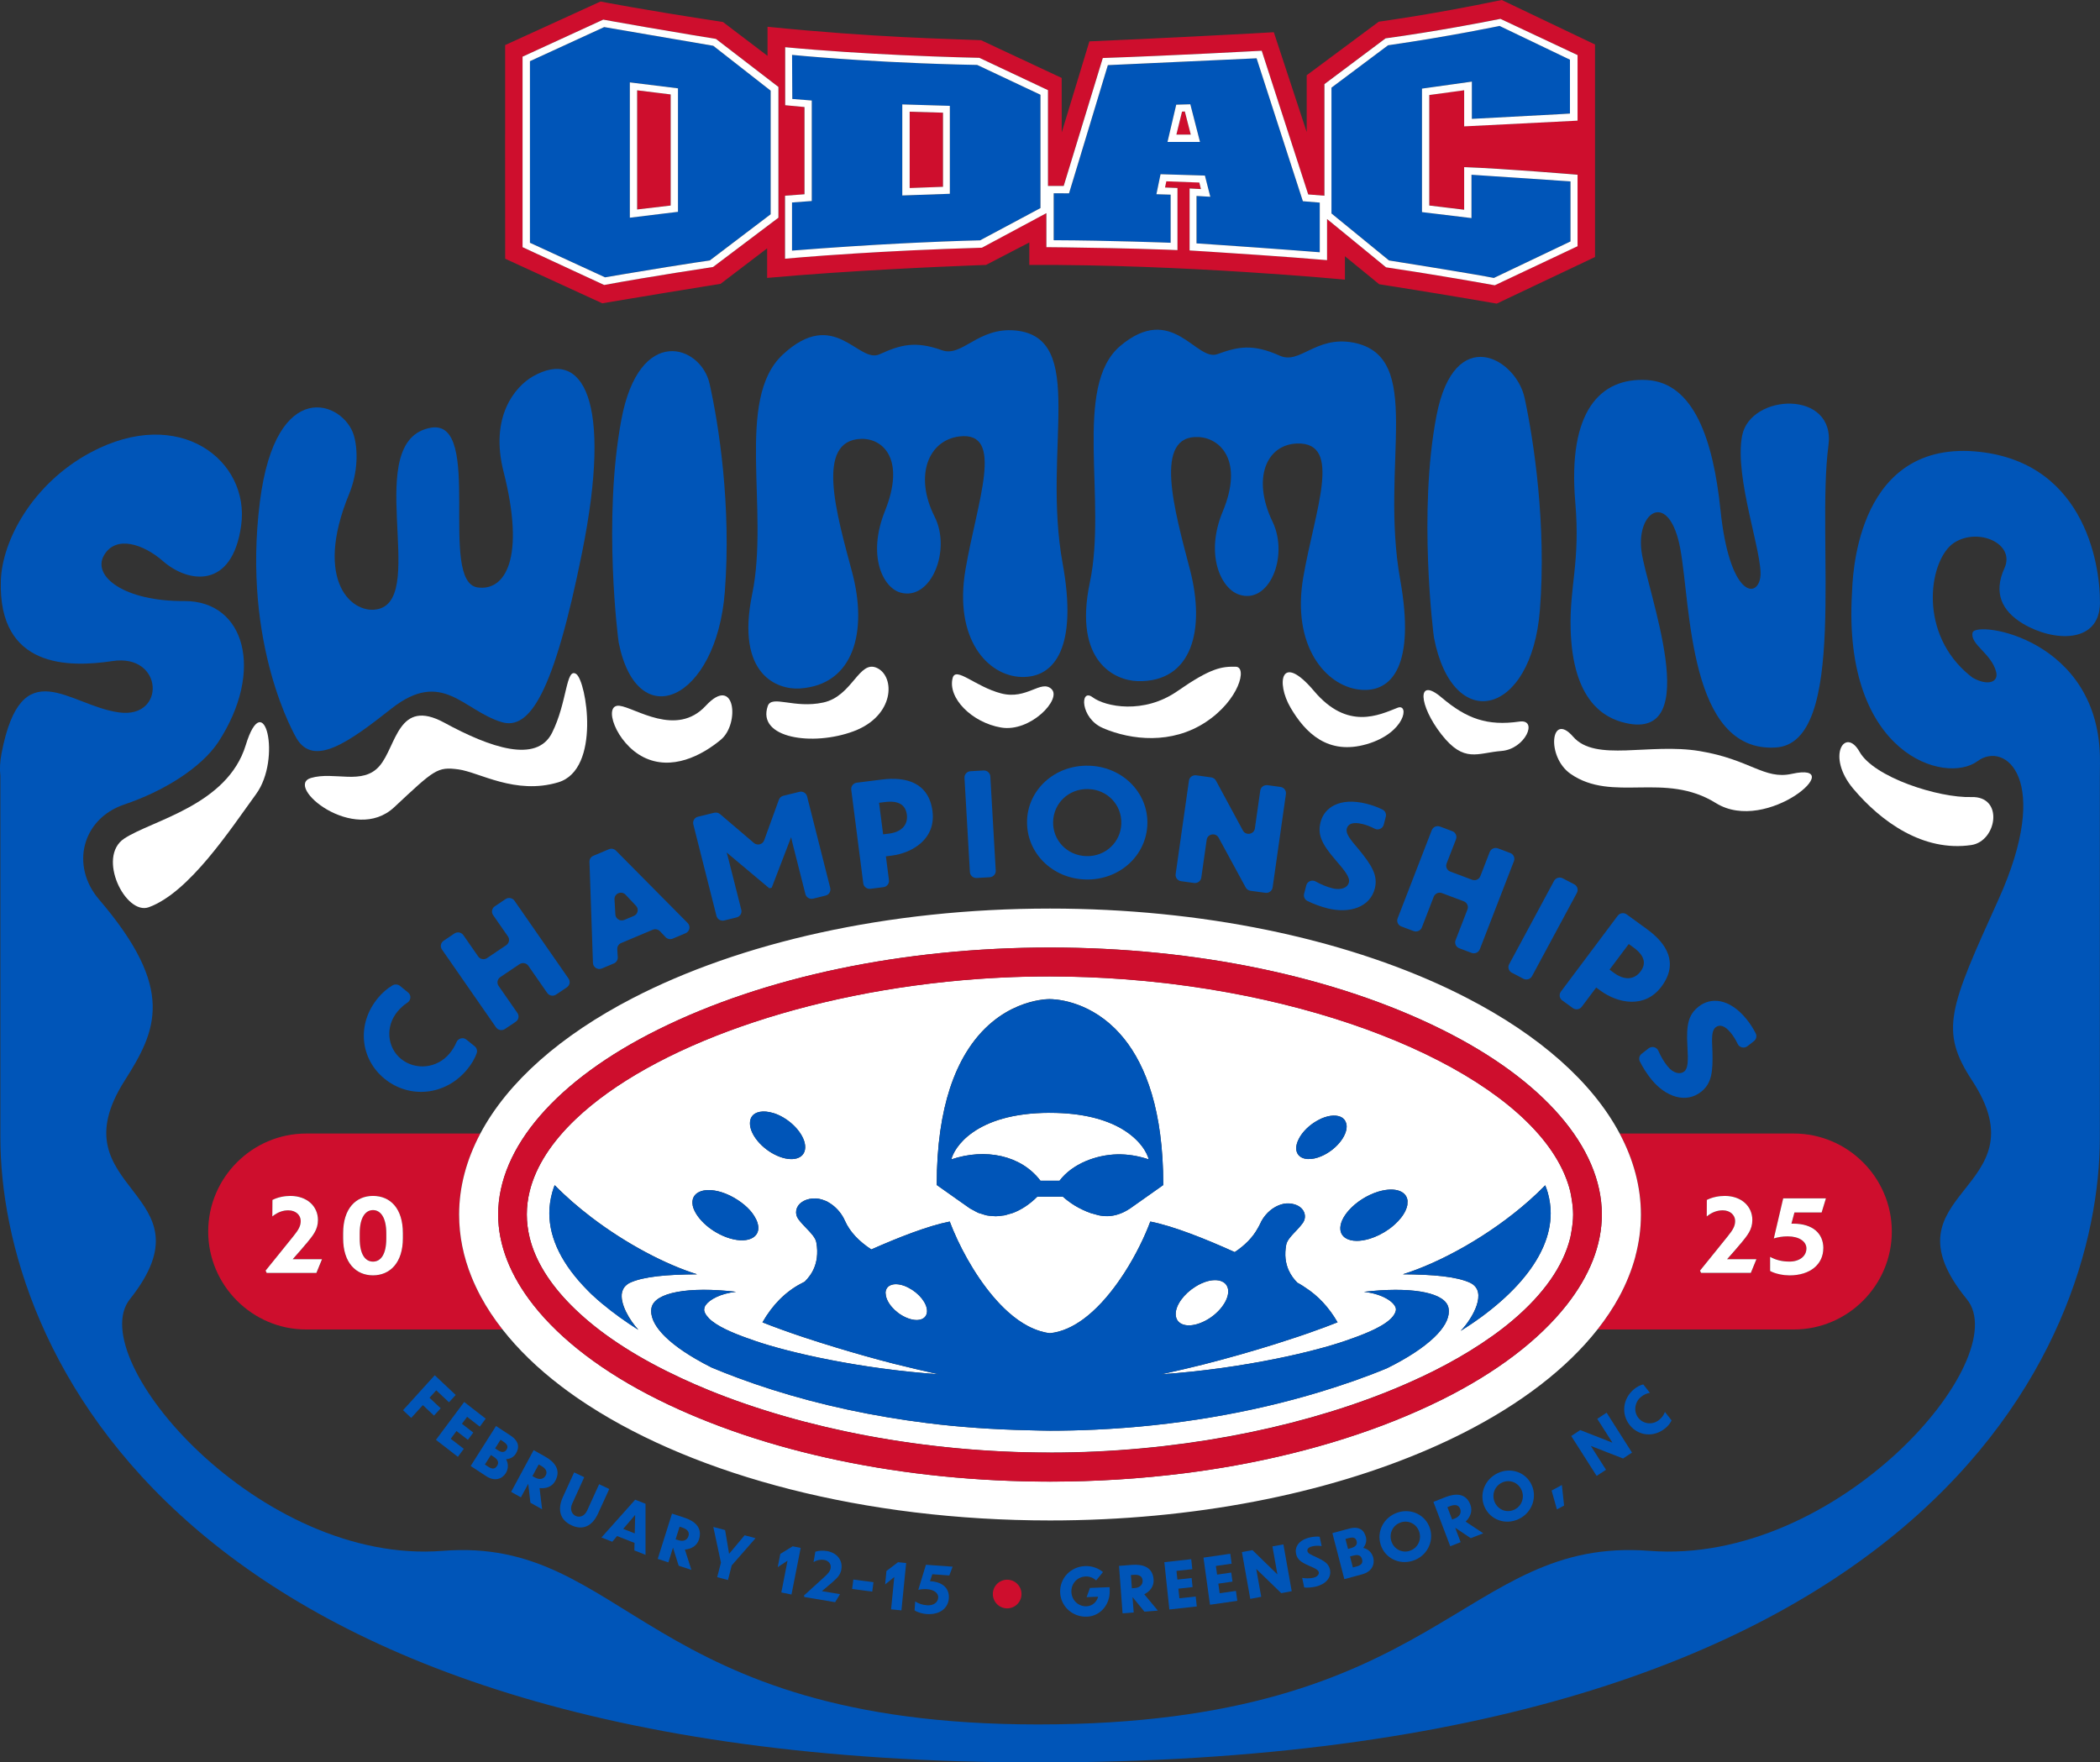 <?xml version="1.0" encoding="UTF-8"?>
<svg id="Layer_1" data-name="Layer 1" xmlns="http://www.w3.org/2000/svg" viewBox="0 0 543.57 456.27">
  <rect x="0" y="0" width="543.57" height="456.27" fill="#333333" stroke="none"/>
  <defs>
    <style>
      .cls-1 {
        fill: none;
      }

      .cls-2 {
        fill: #0055b8;
      }

      .cls-3 {
        fill: #ce0e2d;
      }

      .cls-4 {
        fill: #fff;
      }
    </style>
  </defs>
  <g>
    <polygon class="cls-1" points="386.9 73.85 386.9 73.85 408.33 63.74 408.33 45.22 408.33 45.22 408.33 63.74 386.9 73.85"/>
    <polygon class="cls-1" points="378.98 43.26 378.98 43.26 378.98 54.29 375.86 53.92 378.98 54.29 378.98 43.26"/>
    <path class="cls-1" d="M342.8,50.67v-28.89l15.82-11.85c6.56-.89,13.07-1.97,18.32-2.9-5.25.93-11.76,2.01-18.32,2.9l-15.82,11.85v28.89l-4.2-.32-.64-1.99.64,1.99,4.2.33Z"/>
    <polygon class="cls-1" points="380.88 45.22 380.88 45.22 406.5 46.95 380.88 45.22"/>
    <polygon class="cls-1" points="369.95 38.09 369.95 53.2 369.95 53.2 369.95 38.09 369.95 24.59 369.95 24.59 369.95 38.09"/>
    <polygon class="cls-1" points="301.9 46.93 301.56 48.53 302.85 48.59 301.56 48.53 301.9 46.93 310.44 47.25 310.69 48.29 310.44 47.25 301.9 46.93"/>
    <polygon class="cls-1" points="343.49 67.34 343.49 67.34 343.49 56.71 343.49 56.71 343.49 67.34"/>
    <rect class="cls-1" x="309.38" y="47.39" width="0" height="2.93" transform="translate(243.65 355.1) rotate(-86.86)"/>
    <path class="cls-1" d="M270.85,55.19h0v8.81s1.9.01,4.95.05c-3.06-.04-4.95-.05-4.95-.05v-8.81Z"/>
    <path class="cls-1" d="M303.01,62.86s-15.85-.61-30.24-.66c14.38.05,30.24.66,30.24.66v-12.46l-.74-.02.74.02v12.46Z"/>
    <polygon class="cls-1" points="309.72 50.73 309.72 50.73 310.09 50.75 309.72 50.73"/>
    <polygon class="cls-1" points="335.09 45.46 333.29 39.91 325.26 15.09 333.29 39.92 335.09 45.46"/>
    <polygon class="cls-1" points="368.06 38.2 368.06 54.9 380.87 56.45 380.87 56.45 368.07 54.9 368.07 38.2 368.07 22.93 371.41 22.46 368.06 22.93 368.06 38.2"/>
    <path class="cls-1" d="M127.89,377.22l-.82-.54-1.56,2.47.84.55c1.2.79,1.85.53,2.3-.19.54-.85.27-1.61-.77-2.29Z"/>
    <path class="cls-1" d="M281.22,221.65c4.97.12,8.91-3.68,9.03-8.46.12-4.82-3.62-8.78-8.59-8.9-5.01-.12-8.95,3.64-9.07,8.46-.12,4.79,3.62,8.78,8.63,8.9Z"/>
    <path class="cls-1" d="M295.76,409.16c-.08-1.07-.88-1.56-2.32-1.44l-.71.06.26,3.43.74-.06c1.28-.1,2.12-.83,2.03-1.98Z"/>
    <path class="cls-1" d="M130.29,373.21l-.72-.48-1.42,2.23.68.45c1.01.66,1.8.63,2.27-.1.45-.71.36-1.33-.81-2.1Z"/>
    <path class="cls-1" d="M234.73,210.89c-.33-2.54-2.15-3.7-5.66-3.26l-1.53.19,1.05,8.17,1.53-.19c3.14-.39,4.96-2.19,4.61-4.91Z"/>
    <path class="cls-1" d="M176.58,395.47l-.68-.22-1.03,3.27.71.23c1.22.4,2.27.05,2.61-1.05.32-1.02-.24-1.78-1.61-2.23Z"/>
    <polygon class="cls-1" points="164.41 392.19 161.32 395.81 164.3 396.98 164.41 392.19"/>
    <polygon class="cls-1" points="311.89 45.44 300.4 45.09 300.4 45.09 311.89 45.44 313.29 50.94 313.29 50.94 311.89 45.44"/>
    <path class="cls-1" d="M350.38,402.7l-.94.25.74,2.84.97-.26c1.38-.37,1.63-1.04,1.41-1.87-.25-.97-.99-1.29-2.18-.97Z"/>
    <path class="cls-1" d="M140.06,379.49l-.63-.35-1.63,3.01.65.37c1.12.63,2.22.49,2.77-.52.51-.94.1-1.79-1.17-2.5Z"/>
    <path class="cls-1" d="M351.17,399.01c-.21-.81-.72-1.17-2.07-.81l-.83.22.67,2.57.78-.21c1.16-.31,1.67-.93,1.45-1.78Z"/>
    <polygon class="cls-1" points="326.57 13.15 326.57 13.15 328.2 18.19 326.57 13.15"/>
    <polygon class="cls-1" points="271.24 23.35 261.86 18.93 271.24 23.35 271.24 23.35"/>
    <path class="cls-1" d="M203.22,12.23h0c10.28.99,21.19,1.64,30.2,2.05-9.02-.42-19.92-1.07-30.2-2.05Z"/>
    <path class="cls-1" d="M362.6,394.14c-2.05.67-3.11,2.82-2.46,4.87.64,2.03,2.74,3.16,4.79,2.49,2.04-.67,3.09-2.83,2.45-4.86-.65-2.04-2.74-3.16-4.77-2.49Z"/>
    <path class="cls-1" d="M422.83,245.3l-1.24-.9-4.97,6.63,1.24.9c2.54,1.85,5.12,1.79,6.78-.42,1.54-2.06,1.04-4.13-1.81-6.21Z"/>
    <polygon class="cls-1" points="203.18 50.67 203.18 50.67 208.22 50.29 203.18 50.67"/>
    <polygon class="cls-1" points="378.98 32.71 378.98 23.35 378.98 23.35 378.98 32.71 408.33 31.23 408.33 14.26 408.33 14.26 408.33 31.23 378.98 32.71"/>
    <path class="cls-1" d="M158.99,5.59c3.84.69,11.29,2.01,20.4,3.51-9.11-1.51-16.56-2.82-20.4-3.51Z"/>
    <polygon class="cls-1" points="199.48 55.47 199.48 55.47 190.02 62.65 199.48 55.47"/>
    <rect class="cls-1" x="205" y="52.23" width="5.13" height="0"/>
    <polygon class="cls-1" points="245.86 27.4 239.84 27.22 245.86 27.4 245.86 27.4"/>
    <polygon class="cls-1" points="233.55 40.63 233.55 27.04 233.55 27.04 233.55 40.63 233.55 50.6 233.55 50.6 233.55 40.63"/>
    <path class="cls-1" d="M377.95,390.62c-.38-1-1.28-1.23-2.63-.7l-.67.26,1.22,3.2.7-.27c1.19-.47,1.79-1.41,1.38-2.49Z"/>
    <polygon class="cls-1" points="163.03 21.33 175.49 22.88 175.49 38.22 175.49 54.83 172.09 55.25 175.49 54.83 175.49 38.22 175.49 22.87 163.03 21.33 163.03 21.33"/>
    <path class="cls-1" d="M161.59,238.16l2.48-1.04c1.06-.44,1.34-1.79.56-2.61l-2.7-2.87c-1.06-1.12-2.96-.32-2.87,1.2l.22,3.91c.06,1.13,1.25,1.86,2.31,1.41Z"/>
    <polygon class="cls-1" points="205.08 25.62 205.02 14.21 205.02 14.21 205.08 25.62 210.12 26.02 210.12 26.02 205.08 25.62"/>
    <polygon class="cls-1" points="173.6 24.45 173.6 24.45 170.92 24.12 173.6 24.45"/>
    <polygon class="cls-1" points="302.19 36.73 302.19 36.73 303.27 32.12 302.19 36.73"/>
    <polygon class="cls-1" points="164.91 23.38 164.91 23.38 164.92 54.23 173.6 53.2 173.6 53.2 164.92 54.23 164.91 23.38"/>
    <polygon class="cls-1" points="306.68 28.86 305.96 28.9 305.96 28.9 306.68 28.86 308.22 34.85 304.5 34.85 304.5 34.85 308.22 34.85 306.68 28.86"/>
    <polygon class="cls-1" points="309.2 31.27 310.6 36.73 310.6 36.73 309.2 31.27"/>
    <path class="cls-1" d="M217.26,15.21c1.53.11,3.14.22,4.9.33-1.76-.11-3.37-.22-4.9-.33Z"/>
    <path class="cls-1" d="M391.97,390.84c1.94-.91,2.73-3.19,1.86-5.12-.88-1.95-3.09-2.81-5.03-1.9-1.96.92-2.76,3.18-1.88,5.13.87,1.93,3.09,2.81,5.05,1.89Z"/>
    <polygon class="cls-1" points="304.46 27.09 304.46 27.09 305.88 27.06 304.46 27.09"/>
    <path class="cls-1" d="M222.16,15.54c4.7.3,10.2.6,16.26.84-6.07-.25-11.56-.55-16.26-.84Z"/>
    <rect class="cls-1" x="341.61" y="52.45" width="0" height="12.86"/>
    <path class="cls-1" d="M247.82,67.81c-.85.04-1.73.08-2.65.13.92-.05,1.8-.09,2.65-.13Z"/>
    <polygon class="cls-3" points="306.68 28.86 305.96 28.9 304.5 34.85 308.22 34.85 306.68 28.86"/>
    <path class="cls-2" d="M337.24,52.09l-2.15-6.63-1.8-5.55-8.02-24.82-38.5,1.77-7.32,24.19-2.73,9h-.01l-3.96-.02v12.16s.02,0,.03,0c14.38.05,30.24.66,30.24.66v-12.46l-.74-.02-2.94-.09,1.07-5.18h0l11.48.35,1.4,5.49h0s-3.2-.19-3.2-.19l-.37-.02v12.28c2.25.15,4.47.3,6.63.45,6.77.47,12.9.92,17.43,1.25,4.82.36,7.84.6,7.84.6v-12.86l-4.37-.36ZM310.6,36.73h-8.41s0,0,0,0l1.09-4.61,1.18-5.03h0s1.42-.04,1.42-.04l2.23-.06,1.1,4.28,1.4,5.45h0Z"/>
    <path class="cls-2" d="M190.02,62.65l9.46-7.18v-15.99h0v-16.01l-14.86-11.62-28.23-4.84-19.22,8.83v19.53h0v27.47l19.44,8.95s8.44-1.45,16.72-2.78c.75-.12,1.5-.24,2.25-.36,2.97-.47,5.82-.91,8.13-1.24l6.3-4.78ZM175.49,38.22v16.61l-3.39.41-9.07,1.11h0v-18.95h0v-16.08h0s12.46,1.54,12.46,1.54v15.35Z"/>
    <path class="cls-2" d="M205.01,52.42v12.46c10.7-.85,20.22-1.44,27.95-1.84,1.35-.07,2.63-.13,3.86-.19,10.56-.51,16.88-.63,16.88-.63l15.62-8.35v-12.82h0v-16.52l-16.38-7.72c-3.4-.07-6.7-.16-9.87-.26-1.58-.05-3.14-.11-4.65-.17-6.07-.25-11.56-.55-16.26-.84-1.76-.11-3.37-.22-4.9-.33-7.64-.54-12.24-1-12.24-1l.06,11.41,5.04.4h0s0,0,0,0v26.02h0s-5.11.38-5.11.38ZM233.55,40.63v-13.59h0s6.29.19,6.29.19l6.02.18h0v22.77l-12.31.43h0s0,0,0,0v-9.98Z"/>
    <path class="cls-2" d="M363.03,67.98c1.06.17,2.32.37,3.69.59,2.06.33,4.38.71,6.71,1.09,5.43.89,10.92,1.82,13.25,2.29l4.78-2.28,15.05-7.17v-15.55l-25.63-1.72v11.22h0l-12.81-1.55v-31.97l3.35-.47,9.56-1.34h0v9.64s.67-.04,1.81-.09c4.17-.22,14.56-.76,20.71-1.11,1.12-.06,2.1-.12,2.87-.17v-13.95l-18.23-8.74s-12.57,2.67-28.85,5.01l-14.65,10.97v16.75h0v15.82l14.9,12.17s1.36.22,3.49.56Z"/>
    <polygon class="cls-3" points="164.91 23.38 164.92 54.23 173.6 53.2 173.6 24.45 170.92 24.12 164.91 23.38"/>
    <polygon class="cls-3" points="235.46 48.67 235.46 48.69 244.09 48.36 244.09 29.18 235.46 28.93 235.46 48.67 235.46 48.67"/>
    <path class="cls-3" d="M130.74,34.78l.02,32.2,25.13,11.54c11.88-2.01,22.59-3.74,27.6-4.55,1.87-.3,3.01-.48,3.01-.48l12.07-9.19h0v7.65h.01c5.3-.49,10.86-.91,16.35-1.29,20.74-1.42,40.29-2.07,40.29-2.07l11.21-5.82v5.82c39.95-.2,81.69,3.81,81.69,3.81v-6.07l.02.02,8.86,7.24s.01,0,.01,0h0c1.51.23,2.98.46,4.44.7,14.05,2.23,25.96,4.31,25.96,4.31h.02s3.68-1.75,3.68-1.75l21.75-10.31h0v-34.3h0V11.52l-24.14-11.52c-18.49,3.85-31.81,5.61-31.81,5.61l-.26.18-18.42,13.69v14.7l-8.51-25.84h0c-1.97.11-3.98.22-6.01.34-20.04,1.1-41.63,2.03-41.73,2.03h0l-7.16,23.58v.02s-.01-14.13-.01-14.13l-20.87-9.77c-8.84-.39-27.11-.64-55.27-3.48h0s0,7.51,0,7.51v.02l-11.55-8.77c-20.67-3.13-31.68-5.3-31.68-5.3l-16.21,7.41-8.48,3.87v23.07s.01.03.01.03ZM203.18,50.67h0s5.04-.38,5.04-.38v-10.44h0v-12.14l-5-.47v-15.02h0c10.28.99,21.19,1.64,30.2,2.05,11.59.54,20.06.7,20.06.7l8.38,3.95,9.38,4.42h0s0,0,0,0v24.8h4.07l2.17-7.1,7.95-26.02c18-.61,41.14-1.88,41.14-1.88h0l1.63,5.04,7,21.64,2.76,8.53.64,1.99,4.2.32v-28.89l15.82-11.85c6.56-.89,13.07-1.97,18.32-2.9,6.75-1.2,11.41-2.15,11.41-2.15l19.97,9.38h0s0,0,0,0v16.96l-29.35,1.48v-9.35l-9.03,1.23v28.61l5.91.71,3.12.38v-11.03h0c10.21.35,29.35,1.97,29.35,1.97h0s0,0,0,0v18.51l-21.43,10.11h0c-4.73-.85-9.25-1.63-13.23-2.29-1.59-.26-3.1-.51-4.5-.74-1.29-.21-2.47-.4-3.56-.57-.2-.03-.4-.06-.6-.09-.86-.13-1.63-.26-2.33-.36-2.47-.38-3.92-.6-3.92-.6l-6.15-5.04-9.12-7.46v10.64h0c-5.38-.46-11.86-.93-17.82-1.35-9.57-.66-17.76-1.16-17.76-1.16h0s0,0,0,0v-16.05h0s2.93.16,2.93.16l-.16-.65-.25-1.04-8.54-.32-.34,1.6,1.29.05,1.93.08v16.08h0c-.98-.04-1.99-.08-3.01-.12-9.42-.34-19.95-.51-25.97-.59-3.06-.04-4.95-.05-4.95-.05v-8.81l-16.68,8.95c-12.99.37-24.3.96-32.95,1.5-11.29.71-18.04,1.35-18.04,1.35h0v-16.31ZM135.27,35.21V14.67l20.89-9.59s1.03.19,2.83.51c3.84.69,11.29,2.01,20.4,3.51,1.91.32,3.89.64,5.93.97l16.18,12.44v33.84l-5.37,4.05-11.55,8.71s-16.68,2.53-28.19,4.66l-7.65-3.54-13.46-6.24v-28.78Z"/>
    <path class="cls-4" d="M156.38,73.78c11.51-2.14,28.19-4.66,28.19-4.66l11.55-8.71,5.37-4.05V22.51l-16.18-12.44c-2.03-.33-4.02-.65-5.93-.97-9.11-1.51-16.56-2.82-20.4-3.51-1.8-.32-2.83-.51-2.83-.51l-20.89,9.59v49.32l13.46,6.24,7.65,3.54ZM173.33,69.02c-8.28,1.33-16.72,2.78-16.72,2.78l-19.44-8.95h0v-27.47h0V15.84l19.22-8.83,28.23,4.84,14.86,11.62v16.01h0v15.99h0s-9.46,7.18-9.46,7.18l-6.3,4.78c-2.31.33-5.16.76-8.13,1.24-.74.12-1.5.24-2.25.36Z"/>
    <path class="cls-4" d="M175.49,38.22v-15.35l-12.46-1.54v16.08h0v18.95h0s9.07-1.11,9.07-1.11l3.39-.41v-16.61ZM173.6,24.45v28.76h0s-8.68,1.02-8.68,1.02v-30.85s-.01,0-.01,0l6.01.74,2.68.33h0Z"/>
    <path class="cls-4" d="M221.22,65.63c8.65-.54,19.95-1.13,32.95-1.5l16.68-8.95h0s0,8.81,0,8.81c0,0,1.9.01,4.95.05,6.02.08,16.55.25,25.97.59,1.02.04,2.02.08,3.01.12h0v-16.08l-1.93-.08-1.29-.05.34-1.6,8.54.32.25,1.04.16.65h0s-2.93-.16-2.93-.16h0v16.05h0s8.19.5,17.76,1.16c5.95.41,12.44.89,17.82,1.35h0v-10.64h0s9.12,7.46,9.12,7.46l6.15,5.04s1.46.22,3.92.6c.7.11,1.47.23,2.33.36.2.03.39.06.6.09,1.09.17,2.27.36,3.56.57,1.4.23,2.9.47,4.5.74,3.98.66,8.5,1.43,13.23,2.29h0l21.43-10.11v-18.51h0s-19.14-1.61-29.35-1.97h0v11.03l-3.12-.38-5.91-.71h0v-28.61h0l9.03-1.23h0s0,9.35,0,9.35l29.35-1.48V14.26h0s-19.97-9.38-19.97-9.38c0,0-4.66.95-11.41,2.15-5.25.93-11.76,2.01-18.32,2.9l-15.82,11.85v28.89l-4.2-.33-.64-1.99-2.76-8.53-7-21.64-1.63-5.04h0s-23.14,1.27-41.14,1.88l-7.95,26.02-2.17,7.1h-4.07v-24.8h0s-9.38-4.42-9.38-4.42l-8.38-3.95s-8.47-.16-20.06-.7c-9.02-.42-19.92-1.07-30.2-2.05h0v15.02l5,.47v12.14h0v10.44l-5.04.38h0v16.31h0s6.75-.64,18.04-1.35ZM344.64,39.44h0v-16.75l14.65-10.97c16.28-2.35,28.85-5.01,28.85-5.01l18.23,8.74v13.95c-.78.05-1.75.1-2.87.17-6.15.35-16.54.9-20.71,1.11-1.14.06-1.81.09-1.81.09v-9.64h0s-9.56,1.34-9.56,1.34l-3.35.47v31.97l12.81,1.55h0v-11.22h0s25.63,1.72,25.63,1.72v15.55h0s-15.05,7.17-15.05,7.17l-4.78,2.28h0c-2.33-.47-7.82-1.4-13.25-2.29-2.33-.38-4.65-.76-6.71-1.09-1.37-.22-2.63-.42-3.69-.59-2.13-.34-3.49-.56-3.49-.56l-14.9-12.17v-15.82ZM341.61,65.31h0s-3.02-.24-7.84-.6c-4.53-.34-10.66-.79-17.43-1.25-2.16-.15-4.37-.3-6.63-.45v-12.28h0l.37.02,3.2.19h0s-1.4-5.49-1.4-5.49l-11.48-.35h0l-1.07,5.18,2.94.09.74.02v12.46s-15.86-.61-30.24-.66c-.01,0-.02,0-.03,0v-12.16l3.96.02h.01l2.73-9,7.32-24.19,38.5-1.77,8.03,24.82,1.8,5.55,2.15,6.63,4.37.36h0v12.86ZM210.12,52.04h0v-26.02h0l-5.04-.4-.06-11.41h0s4.6.46,12.24,1c1.53.11,3.14.22,4.9.33,4.7.3,10.2.6,16.26.84,1.52.06,3.07.12,4.65.17,3.17.11,6.47.2,9.87.26l16.38,7.72v16.52h0v12.82l-15.62,8.35s-6.32.12-16.88.63c-1.23.06-2.52.12-3.86.19-7.72.4-17.24.99-27.95,1.84h0v-12.46h0s5.11-.38,5.11-.38Z"/>
    <path class="cls-4" d="M233.55,50.6h0s12.31-.43,12.31-.43v-22.77h0l-6.02-.18-6.29-.19h0v23.57ZM244.09,29.18v19.18l-8.63.32h0v-19.76l8.63.25Z"/>
    <path class="cls-4" d="M308.11,27l-2.23.06-1.42.04h0l-1.18,5.03-1.08,4.61h0s8.41,0,8.41,0h0s-1.4-5.45-1.4-5.45l-1.1-4.28ZM304.5,34.85l1.46-5.95h0s.72-.04.72-.04l1.54,5.98h-3.72Z"/>
    <path class="cls-3" d="M489.68,318.82h0c0-13.95-11.41-25.36-25.36-25.36h-45.07c3.56,6.7,5.5,13.74,5.5,21.01,0,3.68-.49,7.3-1.45,10.85-.95,3.55-2.36,7.02-4.18,10.4-1.56,2.89-3.45,5.72-5.62,8.47h50.82c13.95,0,25.36-11.41,25.36-25.36ZM453.19,329.55h-12.87l-.28-.59c1.16-1.48,6.14-7.54,7.17-8.88,1.37-1.71,1.92-2.67,1.92-3.99,0-1.45-1.22-2.74-3.21-2.74-1.3,0-2.67.39-4.14,1.58l.02-4.27c1.45-.72,3.13-1.04,4.69-1.04,4.32.03,7.09,2.72,7.09,6.24,0,2.54-1.32,4.01-3,6.09-.67.83-2.17,2.56-3.52,4.06h7.59l-1.45,3.55ZM458.19,329.03v-3.65c1.5.8,3.05,1.22,5.02,1.22,2.56,0,4.38-1.37,4.38-3.42,0-1.76-1.86-3.11-4.84-3.11-1.35,0-2.49.21-3.6.54l2.43-10.38h11.06l-1.11,3.65h-7.04l-.78,2.9h.47c5.13,0,7.79,2.62,7.79,6.34,0,4.14-3.37,7.04-8.75,7.04-1.5,0-3.6-.36-5.02-1.14Z"/>
    <path class="cls-3" d="M124.46,335.72c-.91-1.69-1.72-3.4-2.42-5.14-2.1-5.2-3.21-10.59-3.21-16.11,0-7.27,1.94-14.31,5.5-21.01h-45.08c-13.95,0-25.36,11.41-25.36,25.36h0c0,13.95,11.41,25.37,25.36,25.37h50.81c-2.16-2.75-4.04-5.58-5.6-8.47h0ZM81.92,329.55h-12.87l-.28-.6c1.17-1.48,6.14-7.54,7.17-8.88,1.37-1.71,1.92-2.67,1.92-3.99,0-1.45-1.22-2.74-3.21-2.74-1.3,0-2.67.39-4.14,1.58l.03-4.27c1.45-.72,3.13-1.04,4.69-1.04,4.32.03,7.09,2.72,7.09,6.24,0,2.54-1.32,4.01-3,6.09-.67.83-2.17,2.56-3.52,4.06h7.59l-1.45,3.55ZM104.28,320.59c0,6.32-3.29,9.58-7.74,9.58s-7.72-3.26-7.72-9.58v-1.35c0-6.4,3.31-9.63,7.72-9.63s7.74,3.24,7.74,9.63v1.35Z"/>
    <path class="cls-3" d="M96.54,313.29c-1.97,0-3.44,1.92-3.44,6.01v1.35c0,4.09,1.48,5.98,3.44,5.98s3.44-1.89,3.44-5.98v-1.35c0-4.09-1.4-6.01-3.44-6.01Z"/>
    <path class="cls-2" d="M105.43,259.6c.96-.62,1.08-1.95.2-2.66l-2.1-1.7c-.55-.44-1.32-.49-1.94-.13-1.38.81-2.63,1.9-3.73,3.23-5.64,6.77-4.62,15.85,1.73,20.98,6.38,5.15,15.64,4.38,21.28-2.39,1.11-1.33,1.97-2.74,2.51-4.23.24-.65.03-1.39-.51-1.83l-2.13-1.72c-.89-.72-2.18-.34-2.61.71-.42,1.01-1.02,1.99-1.78,2.9-3.22,3.87-8.82,4.39-12.52,1.4-3.61-2.92-4.16-8.4-.94-12.28.75-.9,1.61-1.68,2.53-2.28Z"/>
    <path class="cls-2" d="M134.47,249.62c.76-.51,1.79-.32,2.3.43l4.87,7.01c.52.74,1.55.94,2.3.43l2.79-1.88c.76-.51.95-1.53.43-2.27l-13.99-20.15c-.52-.74-1.55-.93-2.3-.43l-2.8,1.88c-.76.51-.95,1.53-.43,2.27l3.83,5.51c.52.74.32,1.76-.43,2.27l-4.97,3.35c-.76.51-1.79.32-2.3-.43l-3.83-5.51c-.52-.74-1.55-.94-2.31-.43l-2.8,1.88c-.76.51-.95,1.53-.43,2.27l13.99,20.15c.52.74,1.55.93,2.31.43l2.8-1.88c.76-.51.95-1.53.43-2.27l-4.87-7.01c-.52-.74-.32-1.76.43-2.27l4.97-3.35Z"/>
    <path class="cls-2" d="M152.58,223.12l.9,26.16c.04,1.15,1.24,1.9,2.31,1.45l3.11-1.31c.64-.27,1.04-.91,1-1.6l-.12-2.08c-.04-.69.36-1.33,1-1.6l8.18-3.44c.64-.27,1.39-.11,1.87.39l1.44,1.52c.48.5,1.22.66,1.87.39l3.32-1.4c1.07-.45,1.35-1.82.54-2.64l-18.56-18.74c-.48-.48-1.21-.63-1.84-.36l-4.01,1.69c-.63.26-1.03.88-1.01,1.56ZM161.93,231.64l2.7,2.87c.78.83.49,2.17-.56,2.61l-2.48,1.04c-1.06.44-2.24-.28-2.31-1.41l-.22-3.91c-.09-1.53,1.81-2.32,2.87-1.2Z"/>
    <path class="cls-2" d="M184.91,210.4l-4.24,1.04c-.89.22-1.43,1.1-1.21,1.98l5.99,23.69c.22.88,1.12,1.41,2.01,1.19l3.21-.79c.89-.22,1.43-1.1,1.21-1.98l-3.42-13.5-.37-1.32,11.04,9.26.62-.15,5.03-13.09.28,1.27,3.41,13.46c.22.88,1.12,1.41,2.01,1.19l3.21-.79c.89-.22,1.43-1.11,1.21-1.98l-5.99-23.69c-.22-.88-1.12-1.41-2.01-1.19l-4.14,1.02c-.54.13-.97.52-1.16,1.04l-3.8,10.49c-.39,1.08-1.77,1.44-2.65.69l-8.76-7.47c-.41-.35-.96-.48-1.49-.35Z"/>
    <path class="cls-2" d="M241.38,210.06c-.98-7.62-7.04-9-13.06-8.25l-6.54.82c-.91.11-1.55.93-1.44,1.83l3.11,24.22c.11.9.95,1.53,1.85,1.42l3.36-.42c.91-.11,1.55-.93,1.44-1.83l-.79-6.15,1.42-.18c5.49-.68,11.55-4.36,10.64-11.47ZM228.59,216l-1.05-8.17,1.53-.19c3.51-.44,5.33.72,5.66,3.26.35,2.72-1.47,4.52-4.61,4.91l-1.53.19Z"/>
    <path class="cls-2" d="M254.59,199.47l-3.38.19c-.91.05-1.61.82-1.56,1.72l1.4,24.38c.05.9.83,1.59,1.75,1.54l3.38-.19c.91-.05,1.61-.82,1.56-1.72l-1.4-24.38c-.05-.9-.84-1.59-1.75-1.54Z"/>
    <path class="cls-2" d="M265.85,212.54c-.21,8.16,6.44,14.94,15.21,15.15,8.7.22,15.72-6.22,15.93-14.38.21-8.13-6.48-14.86-15.18-15.08-8.77-.22-15.76,6.18-15.97,14.31ZM281.66,204.28c4.97.12,8.71,4.08,8.59,8.9-.12,4.79-4.06,8.59-9.03,8.46-5.01-.12-8.75-4.11-8.63-8.9.12-4.82,4.06-8.59,9.07-8.46Z"/>
    <path class="cls-2" d="M328.08,203.28c-.91-.12-1.75.5-1.87,1.39l-1.39,9.79c-.22,1.57-2.35,1.94-3.11.54l-6.96-12.89c-.25-.46-.71-.78-1.23-.85l-3.9-.54c-.91-.12-1.75.5-1.87,1.39l-3.44,24.18c-.13.89.51,1.72,1.41,1.84l3.36.46c.91.12,1.75-.5,1.87-1.39l1.39-9.78c.22-1.57,2.35-1.94,3.1-.54l7,12.88c.25.46.71.77,1.23.85l3.87.53c.91.12,1.74-.5,1.87-1.39l3.44-24.18c.13-.89-.51-1.72-1.41-1.84l-3.36-.46Z"/>
    <path class="cls-2" d="M352.61,213.31c1.07.26,2.2.7,3.2,1.23.94.49,2.1-.03,2.36-1.04l.53-2.05c.19-.72-.13-1.49-.81-1.84-1.3-.67-2.87-1.21-4.26-1.55-6.91-1.7-10.86,1.04-11.81,4.78-.78,3.1.09,5.45,3.94,9.88,2.49,2.87,3.72,4.47,3.39,5.77-.32,1.26-1.92,2.05-4.22,1.49-1.55-.38-3.11-1.06-4.39-1.78-.95-.53-2.15-.03-2.42,1.01l-.56,2.17c-.19.73.14,1.5.82,1.85,1.49.76,3.61,1.53,5.27,1.94,5.74,1.41,10.99-.32,12.21-5.14.85-3.35-.74-5.96-4.15-10.12-2.34-2.72-3.42-4.13-3.1-5.39.32-1.26,1.62-1.78,3.99-1.2Z"/>
    <path class="cls-2" d="M376.87,217.29c.33-.84-.1-1.79-.96-2.11l-3.17-1.19c-.86-.32-1.81.1-2.14.94l-8.83,22.81c-.33.84.1,1.79.96,2.11l3.17,1.19c.86.32,1.81-.1,2.14-.94l3.07-7.94c.33-.84,1.28-1.27,2.14-.94l5.63,2.12c.86.32,1.28,1.26.96,2.11l-3.07,7.94c-.33.84.1,1.79.96,2.11l3.17,1.19c.86.32,1.81-.1,2.14-.94l8.83-22.81c.33-.84-.1-1.79-.96-2.11l-3.17-1.19c-.86-.32-1.81.1-2.14.94l-2.42,6.24c-.33.84-1.28,1.27-2.14.94l-5.63-2.11c-.86-.32-1.29-1.27-.96-2.11l2.42-6.24Z"/>
    <path class="cls-2" d="M391.33,251.83l2.99,1.56c.81.42,1.81.12,2.24-.68l11.61-21.56c.43-.8.12-1.79-.69-2.21l-2.99-1.56c-.81-.42-1.81-.12-2.24.68l-11.61,21.56c-.43.8-.12,1.79.69,2.21Z"/>
    <path class="cls-2" d="M426.36,240.59l-5.3-3.86c-.74-.54-1.77-.38-2.32.34l-14.71,19.65c-.54.73-.39,1.75.35,2.28l2.73,1.98c.74.54,1.78.38,2.32-.34l3.73-4.98,1.15.84c4.45,3.24,11.41,4.7,15.73-1.06,4.63-6.18,1.21-11.3-3.67-14.84ZM424.64,251.51c-1.66,2.21-4.23,2.27-6.78.42l-1.24-.9,4.97-6.63,1.24.9c2.85,2.07,3.36,4.15,1.81,6.21Z"/>
    <path class="cls-2" d="M431.66,276.08c-1.01-1.23-1.83-2.71-2.41-4.05-.43-.98-1.69-1.28-2.54-.61l-1.78,1.39c-.6.47-.81,1.28-.48,1.96.72,1.49,1.93,3.37,3.01,4.69,3.7,4.54,8.95,6.3,12.88,3.18,2.73-2.16,3.07-5.19,2.91-10.54-.19-3.56-.19-5.33.84-6.14,1.03-.81,2.38-.46,3.91,1.43.69.84,1.32,1.87,1.79,2.88.45.95,1.69,1.23,2.52.58l1.68-1.31c.59-.46.81-1.27.49-1.95-.63-1.31-1.54-2.67-2.44-3.78-4.46-5.47-9.29-5.65-12.34-3.23-2.53,2-3.28,4.4-2.93,10.22.22,3.77.21,5.78-.84,6.61-1.03.81-2.79.49-4.27-1.33Z"/>
    <path class="cls-4" d="M367.82,356.52c4.54-2.13,8.76-4.4,12.63-6.78,4.15-2.56,7.93-5.23,11.21-8.03,7.78-6.61,12.96-13.82,14.79-21.27.14-.59.23-1.19.33-1.78.24-1.41.41-2.82.41-4.24,0-1.34-.15-2.67-.37-3.99-.11-.67-.21-1.34-.37-2.01-6.16-25.03-50.08-47.25-103.35-53.73-.47-.06-.94-.11-1.41-.17-3.46-.4-6.96-.73-10.48-1-6.4-.48-12.89-.74-19.44-.74-2.05,0-4.1.03-6.14.07-.1,0-.2,0-.3,0-4.05.1-8.08.3-12.07.58-44.68,3.2-84.6,17.64-104.17,36.22,0,0,0,0,0,0-6.22,5.91-10.39,12.24-11.99,18.75-.49,1.98-.74,3.98-.74,6s.26,4.02.74,6.02c1.49,6.06,5.22,11.94,10.72,17.48,2.97,2.99,6.42,5.88,10.38,8.63,1.13.79,2.29,1.56,3.5,2.33,4.42,2.82,9.36,5.47,14.69,7.95,2.33,1.08,4.73,2.13,7.21,3.14,24.27,9.87,55.54,16.1,88.18,16.1,32.04,0,62.77-6.01,86.85-15.57,3.19-1.27,6.25-2.59,9.2-3.98ZM341.65,360.36c-17.94,5.45-37.85,8.82-58.19,9.76-3.88.18-7.78.27-11.68.27-1.83,0-3.61-.08-5.41-.11-9.14-.19-18.04-.8-26.55-1.88-3.4-.43-6.74-.92-10.01-1.47q9.69-3.68,0,0c-14.24-2.39-27.28-5.92-38.74-10.18-2.36-.88-4.68-1.78-6.9-2.72-1.53-.76-2.95-1.54-4.29-2.33-2.04-1.2-3.86-2.41-5.39-3.62-.42-.33-.83-.67-1.21-1-.38-.33-.74-.66-1.08-1-.4-.39-.75-.77-1.09-1.15-.93-1.06-1.61-2.1-2.04-3.11-.47-1.12-.64-2.2-.44-3.23.8-4.03,9.66-5.58,21.88-4.16-4.1.46-6.87,2.03-7.87,3.47-.24.34-.34.67-.36.98-.01.12-.04.25-.02.36.07.36.21.71.42,1.05.15.26.38.5.6.75.08.09.12.18.21.26,1.97,1.99,5.95,3.72,10.18,5.22.01,0,.01,0,.04,0,7.7,2.93,25.53,7.26,45.64,8.98,1.22.1,2.45.2,3.69.29,0,0,0,0,0,0h0c-.08-.02-.16-.03-.24-.05-.03,0-.06-.01-.09-.02l.14.03s-.03,0-.05-.01h.05c-.17-.03-.34-.06-.51-.1-.05-.01-.1-.02-.15-.03-1.66-.37-3.27-.74-4.85-1.11-2.05-.48-4.05-.96-5.96-1.44-5.11-1.31-10.2-2.76-15.02-4.22-3-.91-5.92-1.83-8.61-2.73-3.97-1.33-7.51-2.62-10.4-3.77,1.3-2.25,2.77-4.22,4.42-5.89.83-.84,1.7-1.6,2.62-2.28.92-.69,1.88-1.3,2.89-1.83,0,0,.37-.2,1.01-.53.45-.45.9-.97,1.33-1.56.86-1.21,1.57-2.74,1.81-4.67.14-1.16.14-2.46-.14-3.95-.05-.25-.13-.49-.24-.73-.17-.38-.42-.74-.7-1.11-.98-1.27-2.49-2.53-3.69-4.14-1-1.33-.79-3.24.83-4.4.7-.5,1.65-.88,2.92-.98,1.04-.08,2.12.14,3.16.58.14.06.28.1.41.16.11.05.21.13.32.19.37.2.74.43,1.09.7,1.35,1,2.54,2.4,3.29,4.11.65,1.47,1.57,2.82,2.72,4.05,1.15,1.24,2.54,2.37,4.13,3.41,7.04-3.12,14.71-6.13,20.3-7.22.55,1.48,1.24,3.11,2.04,4.82,2.97,6.31,7.58,13.72,13.12,18.64,1.62,1.44,3.33,2.68,5.09,3.6h0s0,0,0,0c1.05.55,2.11.99,3.2,1.32.82.25,1.65.44,2.49.52.75-.08,1.49-.22,2.22-.41,1.46-.4,2.89-1.02,4.29-1.83.7-.41,1.38-.86,2.06-1.35,3.37-2.46,6.46-5.94,9.12-9.71.53-.75,1.05-1.52,1.55-2.29,2.98-4.63,5.31-9.48,6.73-13.31,6.01,1.17,14.42,4.55,21.85,7.91,2.6-1.72,4.6-3.73,5.9-6.06.2-.37.44-.72.6-1.11,1-2.33,2.82-4.07,4.78-4.9.94-.4,1.92-.6,2.86-.53,3.86.31,4.79,3.28,3.46,5.09-.51.71-1.09,1.34-1.65,1.93-1,1.06-1.96,2.01-2.41,3.03-.1.23-.17.46-.22.69-.11.63-.18,1.22-.21,1.79-.07,1.3.09,2.43.37,3.43.13.46.28.89.46,1.29.61,1.38,1.47,2.46,2.29,3.28.11.06.19.1.26.14.05.03.08.04.11.06.04.02.08.04.08.04.55.29,1.04.65,1.56.99,3.33,2.13,6.13,5.12,8.38,9.01-.99.4-2.09.82-3.22,1.24-1.35.5-2.77,1.02-4.29,1.55-.94.33-1.9.66-2.9.99-1.82.61-3.72,1.23-5.7,1.85-5.91,1.85-12.4,3.71-18.83,5.34-2.89.72-5.98,1.45-9.19,2.16-.47.1-.93.21-1.38.3h.03s-.02,0-.03,0l.28-.06c-.16.04-.3.07-.47.1,0,0,0,0,0,0,0,0,0,0,0,0,10.8-.74,21.1-2.28,29.71-4.02,1.08-.22,2.13-.44,3.15-.66,7.15-1.56,12.9-3.22,16.48-4.58.02,0,.02,0,.04,0,2.11-.75,4.17-1.56,5.94-2.43.59-.29,1.15-.59,1.67-.89,2.08-1.21,3.52-2.54,3.8-3.97.33-1.61-2.79-4.2-8.26-4.81.76-.09,1.51-.16,2.25-.23,11.04-.98,18.88.61,19.63,4.39.06.29.09.58.09.88.01,2.08-1.32,4.37-3.75,6.71-.69.67-1.48,1.34-2.35,2.02-.87.68-1.82,1.35-2.85,2.03-2.06,1.35-4.43,2.69-7.06,3.99-5.51,2.29-11.34,4.31-17.36,6.14ZM156.01,337.62c-.91-.76-1.77-1.52-2.6-2.29-.12-.12-.26-.23-.38-.35-.3-.29-.57-.57-.86-.86-1.63-1.64-3.07-3.3-4.32-4.97-1.25-1.67-2.29-3.35-3.13-5.03-1.67-3.35-2.52-6.71-2.52-10.04,0-1.78.26-3.58.75-5.38.05-.18.11-.37.17-.55.08-.27.17-.55.26-.82.04-.1.08-.2.13-.3.03-.07.06-.13.09-.2,2.87,2.95,6.08,5.71,9.44,8.28,9.1,6.95,19.36,12.28,27.41,14.79-7.69.04-13.9.55-17.41,2.2-.43.2-.76.46-1.05.73-.41.39-.69.84-.85,1.34-.04.12-.08.24-.11.37-.64,2.94,1.95,7.27,4.23,9.73-3.42-2.16-6.5-4.39-9.22-6.66ZM199.2,287.92c.68.14,1.39.34,2.14.67,3.95,1.73,7.13,5.52,7.08,8.46-.04,2.94-3.29,3.91-7.24,2.17-3.95-1.73-7.12-5.52-7.06-8.45,0-.37.06-.7.15-1.01.54-1.67,2.47-2.34,4.93-1.84ZM271.78,258.66c.98,0,9.29.19,16.81,7.61.82.81,1.63,1.7,2.42,2.69,5.53,6.92,10.09,18.48,10.09,37.82l-5.15,3.64-3.43,2.42c-1.99,1.33-3.95,1.97-5.89,2-.65.01-1.29-.04-1.93-.16-.44-.08-.95-.24-1.45-.38-.29-.08-.54-.12-.84-.22-.75-.25-1.54-.59-2.33-.97-1.3-.62-2.59-1.39-3.77-2.32-.41-.32-.82-.64-1.19-.99,0,0-.01-.01-.01-.01h-6.61c-1.94,1.95-4.1,3.38-6.33,4.22-.06.02-.11.03-.16.05-.31.11-.61.17-.92.26-.38.11-.76.25-1.14.32-.15.03-.29.03-.45.05-.6.1-1.21.17-1.8.17-.28,0-.54-.05-.81-.06-.49-.03-.97-.05-1.45-.15-.41-.08-.82-.23-1.22-.36-.12-.04-.24-.08-.36-.11-.22-.06-.43-.11-.64-.2-.44-.18-.87-.45-1.3-.69-.29-.16-.58-.27-.87-.46l-3.44-2.42-5.15-3.64c0-10.39,1.32-18.53,3.39-24.92,1.19-3.65,2.62-6.73,4.2-9.32,8.28-13.61,20.53-13.89,21.73-13.89ZM341.98,289.6c2.24-.99,4.24-1.01,5.44-.24.2.13.36.29.5.46.03.04.08.06.11.1.08.1.12.23.19.35.2.38.35.8.35,1.31.05,2.67-2.85,6.13-6.45,7.71-2.67,1.17-4.97.98-6.01-.27-.02-.02-.04-.03-.05-.05-.34-.44-.53-.99-.55-1.66-.01-.77.24-1.6.66-2.43.92-1.83,2.75-3.66,4.95-4.84.29-.15.57-.31.86-.44ZM399.97,306.86c.27.67.5,1.34.69,2.01.46,1.75.72,3.49.72,5.22,0,2.82-.62,5.67-1.83,8.51-.24.57-.51,1.14-.8,1.71-2.89,5.68-8.1,11.33-15.35,16.66-.07.05-.13.09-.2.14-.04.03-.09.06-.13.09-.56.41-1.13.81-1.71,1.21-1.06.72-2.15,1.43-3.28,2.14.39-.4.79-.87,1.19-1.37.2-.25.4-.52.59-.79,1.56-2.17,2.89-4.9,2.8-7.08-.02-.55-.13-1.06-.35-1.52-.33-.69-.9-1.28-1.77-1.69-1.76-.82-4.19-1.36-7.14-1.7-1.48-.17-3.09-.29-4.81-.37-1.72-.08-3.55-.12-5.48-.13,9.66-3,22.46-10.02,32.66-19.05,1.46-1.29,2.86-2.62,4.2-3.99ZM354.45,320.72c-1.19.35-2.29.52-3.26.52-2.43,0-4.05-1.07-4.24-2.88-.04-.36-.02-.76.06-1.18.17-.84.56-1.72,1.14-2.58.29-.43.62-.86,1-1.28,1.86-2.09,4.69-3.94,7.67-4.84.62-.18,1.21-.31,1.77-.4,3.24-.49,5.5.6,5.74,2.76.02.18-.02.39-.03.59,0,.2.01.38-.03.59-.08.42-.22.85-.42,1.29-.58,1.3-1.62,2.61-2.95,3.79-.44.39-.92.77-1.42,1.13-1.5,1.07-3.24,1.95-5.03,2.49ZM179.3,312.08c-.32-1.66.35-2.87,1.67-3.5s3.31-.67,5.65.02c1.54.46,3.02,1.2,4.36,2.08,1.2.79,2.29,1.69,3.15,2.66.66.74,1.17,1.51,1.54,2.27.04.09.11.17.14.26.19.42.32.85.4,1.26.29,1.49-.25,2.61-1.33,3.28-1.3.81-3.41.95-5.96.19-1.17-.35-2.32-.85-3.39-1.46-1.99-1.13-3.7-2.62-4.85-4.18-.7-.96-1.21-1.94-1.4-2.89Z"/>
    <path class="cls-4" d="M311.2,342.31c2.09-.91,3.94-2.43,5.17-4.07.24-.33.46-.66.66-1,.38-.67.65-1.35.79-2,.06-.32.1-.64.1-.95-.02-1.74-1.23-2.76-3.06-2.87-.36-.02-.75,0-1.16.04-.82.1-1.71.35-2.65.77-.57.25-1.13.56-1.65.89-2.95,1.85-5.12,4.77-5.08,7.13.05,2.79,3.12,3.71,6.88,2.06Z"/>
    <path class="cls-4" d="M423.29,325.32c.95-3.55,1.45-7.17,1.45-10.85,0-7.27-1.94-14.31-5.5-21.01-7.13-13.42-20.88-25.43-39.35-35-1.73-.9-3.5-1.77-5.31-2.63-27.18-12.8-63.26-20.61-102.79-20.61-42.17,0-80.41,8.88-108.1,23.23-18.48,9.57-32.22,21.58-39.35,35-3.56,6.7-5.5,13.74-5.5,21.01,0,5.52,1.11,10.91,3.21,16.11.7,1.73,1.51,3.45,2.42,5.14h0c1.56,2.9,3.44,5.72,5.6,8.47,4.07,5.19,9.14,10.1,15.14,14.67,2.29,1.75,4.72,3.45,7.27,5.09,28.04,18.1,71.1,29.69,119.32,29.69h0c37.23,0,71.4-6.93,97.95-18.43,3.12-1.35,6.14-2.77,9.05-4.24,14.85-7.54,26.74-16.65,34.71-26.79,2.16-2.75,4.05-5.57,5.62-8.47,1.82-3.38,3.23-6.86,4.18-10.4ZM373.19,362.37c-15.5,7.69-33.67,13.44-53.34,17-4.37.79-8.82,1.47-13.32,2.04-11.27,1.43-22.91,2.16-34.74,2.16-37.85,0-73.86-7.53-101.4-21.21-14.27-7.09-25.21-15.48-32.27-24.44-.02-.03-.04-.05-.06-.08-5.93-7.54-9.11-15.49-9.11-23.41,0-17.37,15.11-34.85,41.44-47.91,27.54-13.69,63.55-21.22,101.4-21.22s73.85,7.53,101.41,21.22c26.32,13.07,41.43,30.54,41.43,47.91,0,7.93-3.18,15.87-9.12,23.42-.02.03-.04.05-.06.08-7.06,8.96-18,17.34-32.25,24.44Z"/>
    <path class="cls-4" d="M246.26,300.15c8.76-2.96,18.05-1.1,23.06,5.53h4.93c3.39-4.48,9.62-6.72,14.97-6.83,2.57-.05,5.27.35,8.12,1.3-.33-1.51-2.15-5.15-7.2-8.04-1.96-1.12-4.4-2.12-7.42-2.84-3.02-.72-6.63-1.17-10.93-1.17-9.84,0-16.08,2.34-19.93,5.02s-5.31,5.69-5.6,7.04Z"/>
    <path class="cls-4" d="M229.21,334.74s.03.1.04.15c.06,2.18,2.36,4.92,5.28,6.2,2.96,1.31,5.39.58,5.43-1.63.04-2.05-2.04-4.65-4.74-6.05-.19-.1-.38-.21-.58-.29-2.95-1.31-5.39-.58-5.42,1.63Z"/>
    <path class="cls-3" d="M405.44,337.94s.04-.05.06-.08c5.94-7.55,9.12-15.49,9.12-23.42,0-17.37-15.11-34.85-41.43-47.91-27.56-13.69-63.55-21.22-101.41-21.22s-73.86,7.53-101.4,21.22c-26.33,13.07-41.44,30.54-41.44,47.91,0,7.92,3.18,15.87,9.11,23.41.02.03.04.05.06.08,7.06,8.95,18,17.34,32.27,24.44,27.54,13.68,63.55,21.21,101.4,21.21,11.83,0,23.48-.74,34.74-2.16,4.51-.57,8.95-1.25,13.32-2.04,19.67-3.56,37.84-9.31,53.34-17,14.26-7.09,25.19-15.48,32.25-24.44ZM271.78,376.07c-32.64,0-63.91-6.24-88.18-16.1-2.48-1.01-4.88-2.05-7.21-3.14-5.33-2.48-10.27-5.13-14.69-7.95-1.2-.76-2.37-1.54-3.5-2.33-3.95-2.76-7.41-5.65-10.38-8.63-5.5-5.54-9.23-11.43-10.72-17.48-.49-2-.74-4-.74-6.02s.26-4.03.74-6c1.6-6.52,5.77-12.84,11.99-18.75,0,0,0,0,0,0,19.57-18.58,59.49-33.02,104.17-36.22,3.99-.29,8.02-.48,12.07-.58.1,0,.2,0,.3,0,2.04-.05,4.09-.07,6.14-.07,6.55,0,13.04.26,19.44.74,3.53.27,7.02.6,10.48,1,.47.05.94.11,1.41.17,53.27,6.49,97.19,28.71,103.35,53.73.16.67.26,1.34.37,2.01.22,1.32.37,2.65.37,3.99,0,1.42-.17,2.83-.41,4.24-.1.59-.18,1.19-.33,1.78-1.83,7.45-7.02,14.66-14.79,21.27-3.28,2.79-7.06,5.47-11.21,8.03-3.87,2.38-8.1,4.65-12.63,6.78-2.94,1.38-6.01,2.71-9.2,3.98-24.08,9.56-54.8,15.57-86.85,15.57Z"/>
    <path class="cls-2" d="M368.6,330.03c1.72.08,3.33.2,4.81.37,2.95.34,5.38.88,7.14,1.7.87.41,1.44.99,1.77,1.69.22.46.33.98.35,1.52.09,2.19-1.24,4.91-2.8,7.08-.19.27-.39.54-.59.79-.4.5-.8.97-1.19,1.37,1.13-.7,2.22-1.42,3.28-2.14.58-.4,1.16-.8,1.71-1.21.04-.03.09-.06.13-.09.06-.05.13-.09.2-.14,7.25-5.33,12.46-10.98,15.35-16.66.29-.57.55-1.14.8-1.71,1.21-2.84,1.83-5.69,1.83-8.51,0-1.73-.25-3.47-.72-5.22-.2-.67-.43-1.34-.69-2.01-1.33,1.37-2.74,2.7-4.2,3.99-10.2,9.03-23,16.05-32.66,19.05,1.93,0,3.76.05,5.48.13Z"/>
    <path class="cls-2" d="M336.17,294.88c-.42.83-.67,1.67-.66,2.43.01.67.21,1.23.55,1.66.02.02.04.03.05.05,1.04,1.25,3.34,1.44,6.01.27,3.61-1.58,6.5-5.04,6.45-7.71,0-.51-.15-.94-.35-1.31-.06-.12-.11-.25-.19-.35-.03-.04-.08-.06-.11-.1-.15-.17-.31-.33-.5-.46-1.19-.77-3.19-.75-5.44.24-.3.13-.58.29-.86.44-2.2,1.18-4.03,3-4.95,4.84Z"/>
    <path class="cls-2" d="M363.85,313.32c.19-.43.33-.86.42-1.29.04-.21.02-.39.03-.59,0-.2.05-.41.03-.59-.23-2.17-2.5-3.25-5.74-2.76-.56.09-1.16.21-1.77.4-2.98.89-5.8,2.75-7.67,4.84-.37.42-.71.85-1,1.28-.58.86-.98,1.74-1.14,2.58-.08.42-.1.81-.06,1.18.19,1.81,1.81,2.88,4.24,2.88.97,0,2.07-.16,3.26-.52,1.79-.54,3.52-1.42,5.03-2.49.5-.36.98-.73,1.42-1.13,1.33-1.18,2.38-2.49,2.95-3.79Z"/>
    <path class="cls-2" d="M368.93,348.21c.87-.68,1.65-1.35,2.35-2.02,2.43-2.34,3.76-4.63,3.75-6.71,0-.3-.03-.59-.09-.88-.75-3.78-8.59-5.37-19.63-4.39-.74.07-1.49.14-2.25.23,5.47.61,8.58,3.2,8.26,4.81-.28,1.43-1.73,2.76-3.8,3.97-.52.3-1.08.6-1.67.89-1.77.87-3.82,1.68-5.94,2.43-.01,0-.01,0-.04,0-3.57,1.36-9.33,3.02-16.48,4.58-1.02.22-2.07.44-3.15.66-8.61,1.74-18.9,3.28-29.71,4.02,0,0,0,0,0,0,0,0,0,0,0,0,.16-.03.31-.07.47-.1l-.28.06s.02,0,.03,0h-.03c.45-.09.91-.19,1.38-.3,3.21-.71,6.3-1.44,9.19-2.16,6.43-1.63,12.92-3.48,18.83-5.34,1.97-.62,3.88-1.24,5.7-1.85.99-.33,1.96-.66,2.9-.99,1.52-.53,2.94-1.05,4.29-1.55,1.14-.42,2.23-.84,3.22-1.24-2.25-3.89-5.05-6.87-8.38-9.01-.52-.33-1.01-.7-1.56-.99,0,0-.05-.02-.08-.04-.03-.02-.06-.03-.11-.06-.08-.04-.16-.08-.26-.14-.82-.82-1.68-1.9-2.29-3.28-.18-.4-.33-.83-.46-1.29-.28-1-.44-2.13-.37-3.43.03-.56.1-1.16.21-1.79.04-.24.12-.47.22-.69.45-1.02,1.4-1.96,2.41-3.03.56-.6,1.14-1.23,1.65-1.93,1.34-1.81.4-4.78-3.46-5.09-.94-.08-1.92.13-2.86.53-1.96.83-3.78,2.57-4.78,4.9-.17.38-.4.74-.6,1.11-1.3,2.33-3.31,4.34-5.9,6.06-7.43-3.36-15.84-6.74-21.85-7.91-1.42,3.83-3.74,8.68-6.73,13.31-.5.77-1.01,1.54-1.55,2.29-2.66,3.77-5.75,7.25-9.12,9.71-.67.49-1.36.94-2.06,1.35-1.39.81-2.82,1.44-4.29,1.83-.73.2-1.47.34-2.22.41-.84-.09-1.67-.27-2.49-.52-1.08-.33-2.15-.77-3.2-1.32,0,0,0,0,0,0h0c-1.76-.93-3.47-2.16-5.09-3.6-5.54-4.93-10.15-12.33-13.12-18.64-.8-1.71-1.5-3.34-2.04-4.82-5.59,1.09-13.27,4.1-20.3,7.22-1.58-1.04-2.97-2.17-4.13-3.41-1.15-1.24-2.08-2.59-2.72-4.05-.76-1.7-1.94-3.1-3.29-4.11-.35-.26-.72-.49-1.09-.7-.11-.06-.21-.14-.32-.19-.14-.07-.28-.1-.41-.16-1.04-.44-2.12-.66-3.16-.58-1.27.1-2.21.48-2.92.98-1.62,1.16-1.83,3.07-.83,4.4,1.2,1.61,2.71,2.87,3.69,4.14.28.37.53.73.7,1.11.11.24.19.48.24.73.28,1.49.29,2.78.14,3.95-.24,1.93-.94,3.47-1.81,4.67-.42.59-.88,1.11-1.33,1.56-.64.33-1.01.53-1.01.53-1.01.53-1.98,1.14-2.89,1.83-.92.69-1.79,1.45-2.62,2.28-1.65,1.67-3.13,3.64-4.42,5.89,2.89,1.16,6.43,2.44,10.4,3.77,2.69.9,5.61,1.82,8.61,2.73,4.82,1.47,9.91,2.91,15.02,4.22,1.9.48,3.9.96,5.96,1.44,1.58.37,3.19.74,4.85,1.11.05.01.1.02.15.03.17.04.34.08.51.11h-.05s.03,0,.05,0l-.14-.03s.06.01.09.02c.08.02.16.04.24.05h0s0,0,0,0c-1.24-.08-2.46-.18-3.69-.29-20.12-1.72-37.94-6.05-45.64-8.98-.03,0-.03,0-.04,0-4.22-1.49-8.21-3.23-10.18-5.22-.08-.09-.13-.17-.21-.26-.22-.25-.45-.5-.6-.75-.21-.34-.35-.7-.42-1.05-.02-.11.01-.24.02-.36.03-.31.12-.64.36-.98.99-1.44,3.77-3.01,7.87-3.47-12.21-1.41-21.08.13-21.88,4.16-.2,1.02-.03,2.11.44,3.23.43,1.01,1.11,2.05,2.04,3.11.33.38.69.77,1.09,1.15.34.33.7.66,1.08,1,.38.33.78.67,1.21,1,1.54,1.21,3.35,2.42,5.39,3.62,1.33.78,2.76,1.56,4.29,2.33,2.22.94,4.54,1.84,6.9,2.72,11.45,4.26,24.49,7.79,38.74,10.18q9.69-3.68,0,0c3.28.55,6.62,1.04,10.01,1.47,8.51,1.07,17.41,1.68,26.55,1.88,1.8.04,3.59.11,5.41.11,3.9,0,7.8-.09,11.68-.27,20.35-.93,40.25-4.31,58.19-9.76,6.02-1.83,11.86-3.85,17.36-6.14,2.64-1.3,5.01-2.64,7.06-3.99,1.03-.67,1.98-1.35,2.85-2.03ZM309.4,333.12c.53-.34,1.08-.64,1.65-.89.93-.41,1.83-.66,2.65-.77.41-.05.8-.06,1.16-.04,1.82.11,3.04,1.13,3.06,2.87,0,.3-.04.63-.1.95-.13.65-.4,1.33-.79,2-.19.34-.41.67-.66,1-1.22,1.65-3.07,3.16-5.17,4.07-3.75,1.65-6.83.73-6.88-2.06-.04-2.36,2.13-5.28,5.08-7.13ZM234.63,333.12c.2.08.39.2.58.29,2.7,1.4,4.78,4,4.74,6.05-.04,2.21-2.47,2.94-5.43,1.63-2.92-1.27-5.22-4.01-5.28-6.2,0-.05-.04-.1-.04-.15.04-2.21,2.47-2.94,5.42-1.63Z"/>
    <path class="cls-2" d="M201.18,299.21c3.95,1.74,7.19.77,7.24-2.17.06-2.93-3.12-6.73-7.08-8.46-.75-.33-1.46-.53-2.14-.67-2.46-.5-4.39.17-4.93,1.84-.1.3-.15.64-.15,1.01-.06,2.93,3.12,6.72,7.06,8.45Z"/>
    <path class="cls-2" d="M161.01,334.55c.03-.13.07-.25.11-.37.17-.5.45-.96.85-1.34.29-.28.62-.53,1.05-.73,3.51-1.64,9.72-2.16,17.41-2.2-8.06-2.5-18.31-7.84-27.41-14.79-3.36-2.56-6.57-5.33-9.44-8.28-.03.07-.06.13-.09.2-.04.1-.09.2-.13.3-.09.27-.18.55-.26.82-.06.18-.11.37-.17.55-.49,1.8-.75,3.6-.75,5.38,0,3.32.86,6.69,2.52,10.04.84,1.68,1.89,3.36,3.13,5.03,1.25,1.67,2.69,3.33,4.32,4.97.29.29.56.57.86.86.12.12.26.23.38.35.82.77,1.69,1.53,2.6,2.29,2.72,2.27,5.81,4.5,9.22,6.66-2.28-2.46-4.87-6.79-4.23-9.73Z"/>
    <path class="cls-2" d="M185.54,319.15c1.07.61,2.22,1.11,3.39,1.46,2.56.76,4.66.61,5.96-.19,1.08-.67,1.62-1.78,1.33-3.28-.08-.41-.22-.84-.4-1.26-.04-.09-.1-.17-.14-.26-.37-.76-.88-1.53-1.54-2.27-.86-.97-1.95-1.87-3.15-2.66-1.34-.88-2.83-1.62-4.36-2.08-2.34-.7-4.32-.65-5.65-.02s-1.98,1.85-1.67,3.5c.19.95.69,1.93,1.4,2.89,1.15,1.56,2.85,3.06,4.85,4.18Z"/>
    <path class="cls-2" d="M242.47,306.79l5.15,3.64,3.44,2.42c.28.19.58.3.87.46.43.24.86.51,1.3.69.21.09.43.14.64.2.12.03.24.07.36.11.4.13.81.28,1.22.36.48.1.96.11,1.45.15.27.01.53.07.81.06.59,0,1.2-.08,1.8-.17.16-.02.3-.02.45-.05.38-.07.76-.21,1.14-.32.31-.09.61-.15.92-.26.06-.02.11-.03.16-.05,2.23-.84,4.38-2.27,6.33-4.22h6.61s0,0,.01.01c.37.36.79.67,1.19.99,1.18.92,2.47,1.7,3.77,2.32.79.38,1.58.71,2.33.97.3.1.55.14.84.22.49.14,1.01.3,1.45.38.64.12,1.28.17,1.93.16,1.94-.04,3.9-.67,5.89-2l3.43-2.42,5.15-3.64c0-19.34-4.56-30.9-10.09-37.82-.79-.99-1.6-1.88-2.42-2.69-7.52-7.42-15.83-7.61-16.81-7.61-1.19,0-13.44.28-21.73,13.89-1.58,2.59-3.01,5.67-4.2,9.32-2.07,6.39-3.39,14.53-3.39,24.92ZM271.78,288.1c4.3,0,7.91.45,10.93,1.17,3.02.73,5.46,1.73,7.42,2.84,5.05,2.89,6.86,6.53,7.2,8.04-2.84-.96-5.55-1.35-8.12-1.3-5.34.11-11.58,2.35-14.97,6.83h-4.93c-5.01-6.63-14.3-8.48-23.06-5.53.29-1.34,1.75-4.36,5.6-7.04s10.09-5.02,19.93-5.02Z"/>
    <path class="cls-4" d="M79.3,321.94c1.68-2.07,3-3.55,3-6.09,0-3.52-2.77-6.21-7.09-6.24-1.55,0-3.24.31-4.69,1.04l-.03,4.27c1.48-1.19,2.85-1.58,4.14-1.58,1.99,0,3.21,1.29,3.21,2.74,0,1.32-.54,2.28-1.92,3.99-1.04,1.35-6.01,7.4-7.17,8.88l.28.6h12.87l1.45-3.55h-7.59c1.35-1.5,2.85-3.24,3.52-4.06Z"/>
    <path class="cls-4" d="M96.54,309.61c-4.4,0-7.72,3.24-7.72,9.63v1.35c0,6.32,3.31,9.58,7.72,9.58s7.74-3.26,7.74-9.58v-1.35c0-6.4-3.26-9.63-7.74-9.63ZM99.99,320.64c0,4.09-1.42,5.98-3.44,5.98s-3.44-1.89-3.44-5.98v-1.35c0-4.09,1.48-6.01,3.44-6.01s3.44,1.92,3.44,6.01v1.35Z"/>
    <path class="cls-4" d="M450.58,321.94c1.68-2.07,3-3.55,3-6.09,0-3.52-2.77-6.21-7.09-6.24-1.55,0-3.24.31-4.69,1.04l-.02,4.27c1.47-1.19,2.85-1.58,4.14-1.58,1.99,0,3.21,1.3,3.21,2.74,0,1.32-.54,2.28-1.92,3.99-1.04,1.35-6.01,7.4-7.17,8.88l.28.59h12.87l1.45-3.55h-7.59c1.35-1.5,2.85-3.24,3.52-4.06Z"/>
    <path class="cls-4" d="M471.96,323.13c0-3.73-2.67-6.34-7.79-6.34h-.47l.78-2.9h7.04l1.11-3.65h-11.06l-2.43,10.38c1.11-.34,2.25-.54,3.6-.54,2.98,0,4.84,1.35,4.84,3.11,0,2.05-1.81,3.42-4.38,3.42-1.97,0-3.52-.41-5.02-1.22v3.65c1.42.78,3.52,1.14,5.02,1.14,5.39,0,8.75-2.9,8.75-7.04Z"/>
    <polygon class="cls-2" points="116.22 363.04 117.95 361.14 112.53 356.04 104.32 365.09 106.44 367.08 109.45 363.77 112.34 366.49 114.07 364.59 111.17 361.87 112.92 359.94 116.22 363.04"/>
    <polygon class="cls-2" points="121.11 372.76 122.51 370.88 119.57 368.6 120.91 366.8 124.19 369.34 125.72 367.28 120.15 362.96 112.84 372.76 118.52 377.16 120.05 375.09 116.67 372.48 118.16 370.48 121.11 372.76"/>
    <path class="cls-2" d="M133.49,376.38c.98-1.54.95-3.23-1.37-4.75l-3.73-2.45-6.56,10.35,4.02,2.64c2.19,1.44,4.11.73,5.05-.75.7-1.11.75-2.46.09-3.65,1.07-.04,1.99-.58,2.5-1.38ZM128.65,379.51c-.46.72-1.11.98-2.3.19l-.84-.55,1.56-2.47.82.54c1.04.68,1.3,1.45.77,2.29ZM131.1,375.32c-.47.74-1.26.77-2.27.1l-.68-.45,1.42-2.23.72.48c1.17.77,1.26,1.4.81,2.1Z"/>
    <path class="cls-2" d="M143.75,383.35c1.55-2.87-.28-4.93-2.66-6.26l-2.96-1.66-5.83,10.8,2.53,1.42,1.88-3.47.03.02.55,4.84,3.03,1.7-.66-5.5c1.62.19,3.23-.28,4.09-1.88ZM138.46,382.52l-.65-.37,1.63-3.01.63.35c1.27.71,1.68,1.56,1.17,2.5-.55,1.01-1.64,1.15-2.77.52Z"/>
    <path class="cls-2" d="M151.23,382.43l-2.62-1.24-2.9,6.35c-1.51,3.31-.73,5.96,2.18,7.33,2.93,1.38,5.4.28,6.91-3.03l2.9-6.35-2.62-1.24-3.11,6.83c-.68,1.48-1.96,1.86-2.97,1.38-1-.47-1.56-1.72-.88-3.2l3.11-6.83Z"/>
    <path class="cls-2" d="M167.09,402.52v-13.21s-2.68-1.05-2.68-1.05l-8.73,9.78,2.8,1.1,1.25-1.47,4.51,1.77-.04,1.95,2.89,1.14ZM161.32,395.81l3.09-3.62-.11,4.79-2.98-1.17Z"/>
    <path class="cls-2" d="M180.93,398.53c.98-3.11-1.2-4.78-3.78-5.62l-3.21-1.05-3.69,11.72,2.75.9,1.19-3.77h.03s1.45,4.64,1.45,4.64l3.29,1.07-1.68-5.26c1.62-.13,3.11-.91,3.66-2.64ZM178.2,397.69c-.35,1.1-1.39,1.45-2.61,1.05l-.71-.23,1.03-3.27.68.22c1.37.45,1.94,1.2,1.61,2.23Z"/>
    <polygon class="cls-2" points="188.43 409.05 189.4 405.27 195.56 398.22 192.74 397.47 188.72 402.27 187.69 396.12 184.64 395.31 186.61 404.55 185.64 408.31 188.43 409.05"/>
    <polygon class="cls-2" points="204.87 412.81 207.25 400.74 205.18 400.32 201.98 402.29 201.31 405.72 203.85 404.04 202.24 412.27 204.87 412.81"/>
    <path class="cls-2" d="M217.79,406.21c.36-2.22-1.08-4.2-3.75-4.66-.96-.16-2.03-.14-3,.17l-.45,2.69c1.03-.6,1.92-.7,2.72-.57,1.23.21,1.85,1.15,1.71,2.06-.13.83-.57,1.38-1.59,2.31-.78.74-4.46,4.04-5.33,4.85l.12.4,7.95,1.33,1.26-2.08-4.69-.78c.98-.81,2.09-1.74,2.59-2.19,1.25-1.13,2.22-1.92,2.47-3.52Z"/>
    <polygon class="cls-2" points="225.78 412.05 226.09 409.61 220.88 408.93 220.57 411.37 225.78 412.05"/>
    <polygon class="cls-2" points="233.33 416.91 234.55 404.65 232.45 404.44 229.45 406.71 229.11 410.2 231.48 408.27 230.65 416.64 233.33 416.91"/>
    <path class="cls-2" d="M245.72,407.87l.86-2.27-6.91-.5-1.98,6.5c.71-.16,1.43-.24,2.27-.18,1.86.13,2.97,1.07,2.89,2.19-.09,1.3-1.28,2.09-2.88,1.98-1.23-.09-2.18-.42-3.08-1l-.16,2.32c.86.56,2.15.88,3.09.95,3.37.24,5.6-1.45,5.78-4.09.16-2.37-1.39-4.16-4.59-4.39-.1,0-.19-.01-.29-.02l.61-1.81,4.4.32Z"/>
    <path class="cls-2" d="M280.97,408.13c1.04-.04,2.02.33,2.76,1.03l1.77-2.17c-1.17-.99-2.87-1.62-4.63-1.55-3.77.15-6.59,3.18-6.46,6.8.14,3.63,3.18,6.45,6.96,6.3,3.43-.14,6.01-3.13,5.87-6.82l-.03-.82-5.08.2-.87,2.39,2.98-.12c-.35,1.37-1.5,2.42-2.97,2.48-2.15.09-3.87-1.56-3.95-3.72-.08-2.13,1.51-3.91,3.66-3.99Z"/>
    <path class="cls-2" d="M296.25,417.24l3.45-.27-3.51-4.23c1.46-.74,2.55-2.04,2.41-3.85-.24-3.26-2.89-3.97-5.59-3.76l-3.36.26.92,12.29,2.88-.22-.3-3.95h.03s3.06,3.74,3.06,3.74ZM292.98,411.2l-.26-3.43.71-.06c1.44-.11,2.24.37,2.32,1.44.09,1.15-.75,1.88-2.03,1.98l-.74.06Z"/>
    <polygon class="cls-2" points="308.34 403.66 301.38 404.43 302.68 416.68 309.78 415.89 309.5 413.32 305.28 413.78 305.01 411.29 308.69 410.88 308.44 408.53 304.76 408.94 304.52 406.69 308.62 406.24 308.34 403.66"/>
    <polygon class="cls-2" points="318.45 402.25 311.51 403.25 313.2 415.45 320.27 414.44 319.91 411.87 315.7 412.47 315.36 409.99 319.02 409.46 318.7 407.12 315.04 407.65 314.72 405.41 318.8 404.82 318.45 402.25"/>
    <polygon class="cls-2" points="334.35 411.94 332.2 399.83 329.36 400.35 330.65 407.6 324.19 401.31 321.46 401.81 323.62 413.93 326.46 413.4 325.17 406.18 331.64 412.45 334.35 411.94"/>
    <path class="cls-2" d="M340.04,408.45c-1.04.24-2.23.19-2.98.05l.53,2.48c.69.11,2.04,0,2.97-.22,2.48-.57,4.16-2.28,3.69-4.44-.33-1.5-1.45-2.22-3.58-3.21-1.43-.62-2.12-.97-2.25-1.53-.12-.56.27-1.03,1.3-1.26.77-.18,1.72-.19,2.38-.04l-.52-2.44c-.74-.1-1.71,0-2.5.18-2.99.68-3.97,2.55-3.61,4.22.3,1.39,1.1,2.15,3.45,3.15,1.52.65,2.31,1.05,2.43,1.63.12.56-.34,1.19-1.33,1.42Z"/>
    <path class="cls-2" d="M353.55,397.92c-.46-1.77-1.71-2.89-4.37-2.17l-4.3,1.16,3.09,11.91,4.63-1.25c2.52-.68,3.3-2.6,2.86-4.31-.33-1.28-1.28-2.22-2.59-2.53.69-.84.92-1.89.68-2.81ZM348.26,398.42l.83-.22c1.35-.36,1.86,0,2.07.81.22.85-.29,1.46-1.45,1.78l-.78.21-.67-2.57ZM351.15,405.54l-.97.26-.74-2.84.94-.25c1.19-.32,1.93,0,2.18.97.22.83-.03,1.49-1.41,1.87Z"/>
    <path class="cls-2" d="M361.79,391.57c-3.6,1.18-5.51,4.88-4.42,8.32,1.09,3.46,4.77,5.34,8.37,4.16,3.57-1.17,5.49-4.89,4.4-8.35-1.09-3.44-4.78-5.3-8.34-4.13ZM364.93,401.49c-2.05.67-4.15-.46-4.79-2.49-.65-2.04.41-4.19,2.46-4.87,2.04-.67,4.13.45,4.77,2.49.64,2.03-.41,4.19-2.45,4.86Z"/>
    <path class="cls-2" d="M380.71,398.22l3.22-1.27-4.56-3.02c1.19-1.14,1.86-2.7,1.22-4.39-1.16-3.05-3.88-2.95-6.41-1.96l-3.15,1.24,4.36,11.49,2.69-1.06-1.4-3.7h.03s3.99,2.67,3.99,2.67ZM376.57,393.12l-.7.27-1.22-3.2.67-.26c1.35-.53,2.25-.3,2.63.7.41,1.08-.19,2.02-1.38,2.49Z"/>
    <path class="cls-2" d="M393.08,393.28c3.4-1.59,4.88-5.52,3.39-8.82-1.48-3.29-5.36-4.68-8.77-3.09-3.43,1.61-4.9,5.51-3.41,8.8,1.49,3.3,5.36,4.72,8.79,3.11ZM388.8,383.82c1.94-.91,4.15-.05,5.03,1.9.87,1.94.08,4.21-1.86,5.12-1.96.92-4.17.05-5.05-1.89-.88-1.95-.08-4.21,1.88-5.13Z"/>
    <polygon class="cls-2" points="403 390.77 404.85 389.77 404.28 384.45 401.62 385.89 403 390.77"/>
    <polygon class="cls-2" points="422.43 376.06 415.86 365.73 413.44 367.32 417.37 373.5 409.03 370.23 406.7 371.77 413.28 382.1 415.7 380.51 411.78 374.34 420.12 377.59 422.43 376.06"/>
    <path class="cls-2" d="M430.99,369.81c.73-.6,1.31-1.29,1.69-2.08l-1.73-2.2c-.26.78-.78,1.49-1.48,2.05-1.7,1.4-4.11,1.12-5.4-.52-1.26-1.6-1-4.03.71-5.43.69-.57,1.48-.94,2.29-1.03l-1.72-2.19c-.84.2-1.63.62-2.37,1.22-2.98,2.44-3.37,6.48-1.16,9.28,2.22,2.82,6.19,3.32,9.17.88Z"/>
    <path class="cls-2" d="M101.33,183.44c13.17-10.35,18.52.47,28.5,3.5,7.28,2.23,13.55-7.62,20.84-43.92,7.98-39.67.11-52.88-12.69-45.6-4.8,2.73-11.21,10.61-7.65,24.64,5.73,22.52.42,31.02-6.69,30.02-10.32-1.4,1.61-43.58-12.05-41.36-18.23,3.14-.89,43.6-13.54,46.92-6.59,1.76-17.09-6.88-7.68-29.76,2.38-5.78,2.26-11.67,1.22-15.17-2.59-8.76-20.2-15.61-24.32,17.19-4.69,37.19,9.22,60.77,9.49,61.25,4.46,7.49,13.46,1.05,24.57-7.71Z"/>
    <path class="cls-2" d="M187.61,153.28c1.74-22.44-1.6-43.53-3.95-53.98h0c-2.23-9.92-18.21-15.5-22.84,9.43-4.83,25.92-.79,57.07-.67,57.64,4.84,24.18,25.28,14.91,27.46-13.1Z"/>
    <path class="cls-2" d="M206.98,178.24c14.26-.91,17.59-15.06,13.59-30.08-4.04-15.13-9.62-34.13,2.29-34.54,5.74-.18,11.58,5.29,6.19,18.71-4.61,11.49-.55,19.88,4.12,21.11,7.87,2.09,13.09-11.05,8.76-19.65-5.34-10.6-1.66-19.79,6.37-20.8,11.92-1.43,4.6,16.82,1.6,34.5-3.06,18.05,5.82,27.53,14.52,27.77,8.76.24,14.54-7.99,10.64-29.37,0,0,0,0,0,0-5.41-29.63,6.61-58.52-12.29-60.34-9.67-.87-13.73,7.01-18.96,5.12-6.97-2.5-10.79-1.38-16.14,1.05-5.54,2.54-11.65-12.44-25.12.14-12.33,11.59-3.37,40.18-7.85,61.94-4.34,21.06,6.68,24.79,12.29,24.44Z"/>
    <path class="cls-2" d="M294.42,176.34c14.28.37,17.6-13.48,13.6-28.85-4.05-15.49-9.62-35,2.29-34.34,5.74.34,11.58,6.33,6.19,19.27-4.61,11.07-.54,19.83,4.12,21.48,7.86,2.8,13.08-9.87,8.76-18.86-5.33-11.08-1.65-19.94,6.36-20.22,11.9-.36,4.59,17.23,1.6,34.64-3.05,17.77,5.81,28.06,14.49,29.07,8.73,1.02,14.5-6.68,10.61-28.41,0,0,0,0,0,0-5.4-30.12,6.59-57.93-12.26-61.45-9.65-1.74-13.71,5.77-18.93,3.41-6.97-3.13-10.79-2.35-16.13-.4-5.55,2.04-11.65-13.49-25.15-2.12-12.36,10.48-3.37,39.88-7.87,61.23-4.35,20.67,6.69,25.39,12.31,25.54Z"/>
    <path class="cls-2" d="M398.59,157.93c1.73-22.06-1.59-43.88-3.94-54.84h0c-2.21-10.4-18.17-19.46-22.81,4.46-4.83,24.86-.79,56.89-.67,57.5,4.85,25.23,25.27,20.42,27.42-7.12Z"/>
    <path class="cls-2" d="M406.55,162.93c.52,18.41,8.6,22.95,14.14,24.23,20.76,4.88,5.57-34.23,4.2-44.44-1.4-10.46,7.23-15.96,10.06-.56,2.71,14.83,2.17,52.59,24.53,51.37,19.16-.85,10.56-53.98,13.8-78.18,1.95-14.52-20.19-13.55-22.34-2.58,0,0,0,0,0,0-2.14,10.89,5.56,31.09,4.7,36.73-.86,5.62-7.99,4.84-10.31-17.51-1.88-18.13-6.87-32.85-18.99-33.6-12.12-.73-20.6,8.05-18.59,31.62,1.33,15.57-1.52,21.65-1.2,32.92Z"/>
    <path class="cls-4" d="M32.15,217.1c-7.17,4.77.36,19.96,6.37,17.77,10.49-3.82,21.11-20.15,27.78-29.31,6.67-9.16,2.09-28.28-2.69-12.65-4.78,15.63-24.3,19.43-31.47,24.2Z"/>
    <path class="cls-4" d="M149.13,174.48c-2.66-1.73-2.26,7.3-6.24,15.25-3.98,7.94-15.93,3.88-27.88-2.63-11.95-6.51-12.35,5.98-16.73,11.15-4.38,5.18-11.75,1.36-17.79,3.16-7.04,2.1,11.15,17.29,21.55,7.57,10.4-9.72,11.13-10.52,16.57-9.8,5.44.72,14.72,6.68,25.87,3.36,11.15-3.32,7.3-26.33,4.65-28.06Z"/>
    <path class="cls-4" d="M166.6,196.04c7.25,3.61,15.05-.42,20.01-4.56,4.95-4.14,3.67-16.99-3.93-8.76-7.61,8.23-18.26.49-22.31,0-4.42-.53-1.02,9.71,6.24,13.32Z"/>
    <path class="cls-4" d="M510.27,218.77c6.61-.98,8.5-12.69,0-12.42-8.5.26-25.23-5.11-28.94-11.72-3.72-6.61-8.76,1.13-1.59,9.61,7.17,8.48,18.06,16.37,30.54,14.53Z"/>
    <path class="cls-4" d="M406.53,200.34c10.9,7.57,24.34-.7,37.62,7.57,13.28,8.26,34.79-10.91,19.65-7.57-7.15,1.58-10.74-3.71-23.83-5.89-13.08-2.18-26.99,2.95-32.78-3.73-5.79-6.68-7.03,5.2-.66,9.62Z"/>
    <path class="cls-4" d="M388.63,194.42c6.2-.47,9.61-8.32,4.65-7.61-8.27,1.19-13.65-.72-20.16-6.25-6.51-5.54-5.89,2.07,0,9.59,5.89,7.52,9.31,4.75,15.51,4.27Z"/>
    <path class="cls-4" d="M361.76,183.23c-4.79,1.88-12.95,5.93-21.61-4.31-8.66-10.24-9.89-2.16-6.09,4.31,3.8,6.47,9.64,12.36,19.73,9.42,10.09-2.95,11.03-10.62,7.97-9.42Z"/>
    <path class="cls-4" d="M285.45,188.48c7.48,3.2,17.85,4.23,26.59-1.5,8.74-5.73,10.86-14.31,7.84-14.37-3.67-.08-6.47.3-15.14,6.33-8.67,6.03-18.62,4.05-21.93,1.57-3.32-2.48-3.21,5.46,2.65,7.96Z"/>
    <path class="cls-4" d="M227.05,172.95c-4.7-2.27-6.36,7.27-13.93,8.92-7.57,1.66-13.36-2.06-14.39.92-2.88,8.33,11.66,10.49,22.26,6.51,10.6-3.98,10.75-14.09,6.06-16.35Z"/>
    <path class="cls-4" d="M272.18,178.39c-2.73-2.57-6.36,2.88-13.06,1.12-6.7-1.76-11.72-7.07-12.53-3.99-1.36,5.15,4.96,11.54,12.53,12.83,7.57,1.3,15.79-7.38,13.06-9.95Z"/>
  </g>
  <circle class="cls-3" cx="260.7" cy="412.68" r="3.71"/>
  <path class="cls-2" d="M543.56,197.12c.18-31.95-32.23-36.55-32.97-33.34-.71,3.06,4.89,5.36,6.1,10.18.68,2.71-2.21,3.68-6.09,1.49-.62-.47-1.24-.98-1.88-1.56-12.37-11.23-9.14-29.36-2.89-33.39,6.24-4.02,15.9.25,13.01,6.59-2.89,6.35-.73,11.06,4.78,14.37,7.9,4.73,19.83,5.26,19.94-5.34.09-10.5-4.36-37.91-33.96-39.36-29.67-1.1-30.07,33.77-30.23,36.86-2.43,41.82,24.2,49.6,32.51,43.43,7.16-5.31,19.45,4.75,5.41,35.83-12.75,28.22-15.32,33.88-6.81,46.88,18.83,28.76-24.33,28.52-1.38,56.59,12.58,15.39-33.34,68.92-82.12,65.15-48.8-3.77-53.46,44.94-158.3,44.94h0s0,0,0,0c-101.93,0-106.65-48.71-154.08-44.94-47.4,3.77-93.21-49.76-80.98-65.15,22.31-28.07-19.65-27.83-1.35-56.59,8.27-13,13.28-23.64-6.62-46.88-7.49-8.75-4.41-20.91,6.51-24.6,10.11-3.41,19.81-9.39,24.33-16.14,12.06-18.49,6.89-36.57-8.7-36.53h0c-15.58.11-23.96-6.38-20.9-11.8,3.06-5.4,10.3-2.93,15.31,1.47,6.47,5.66,17.94,7.44,20.23-9.29,2.29-16.71-15.93-31.22-39.02-18.83C8.29,125.3.56,140.02.22,150.29c-.73,22.69,17.52,22.57,28.9,20.85,13.24-2.01,13.92,15.03,1.64,13.29-12.94-1.78-25.17-16.11-30.34,10.49-.44,2.23-.53,4.21-.32,5.94v93.67c0,52.84,43.65,161.75,268.58,161.75h0c231.35,0,274.85-108.91,274.85-161.75v-93.67s.03-3.16.03-3.16c0-.05,0-.43,0-.58Z"/>
</svg>